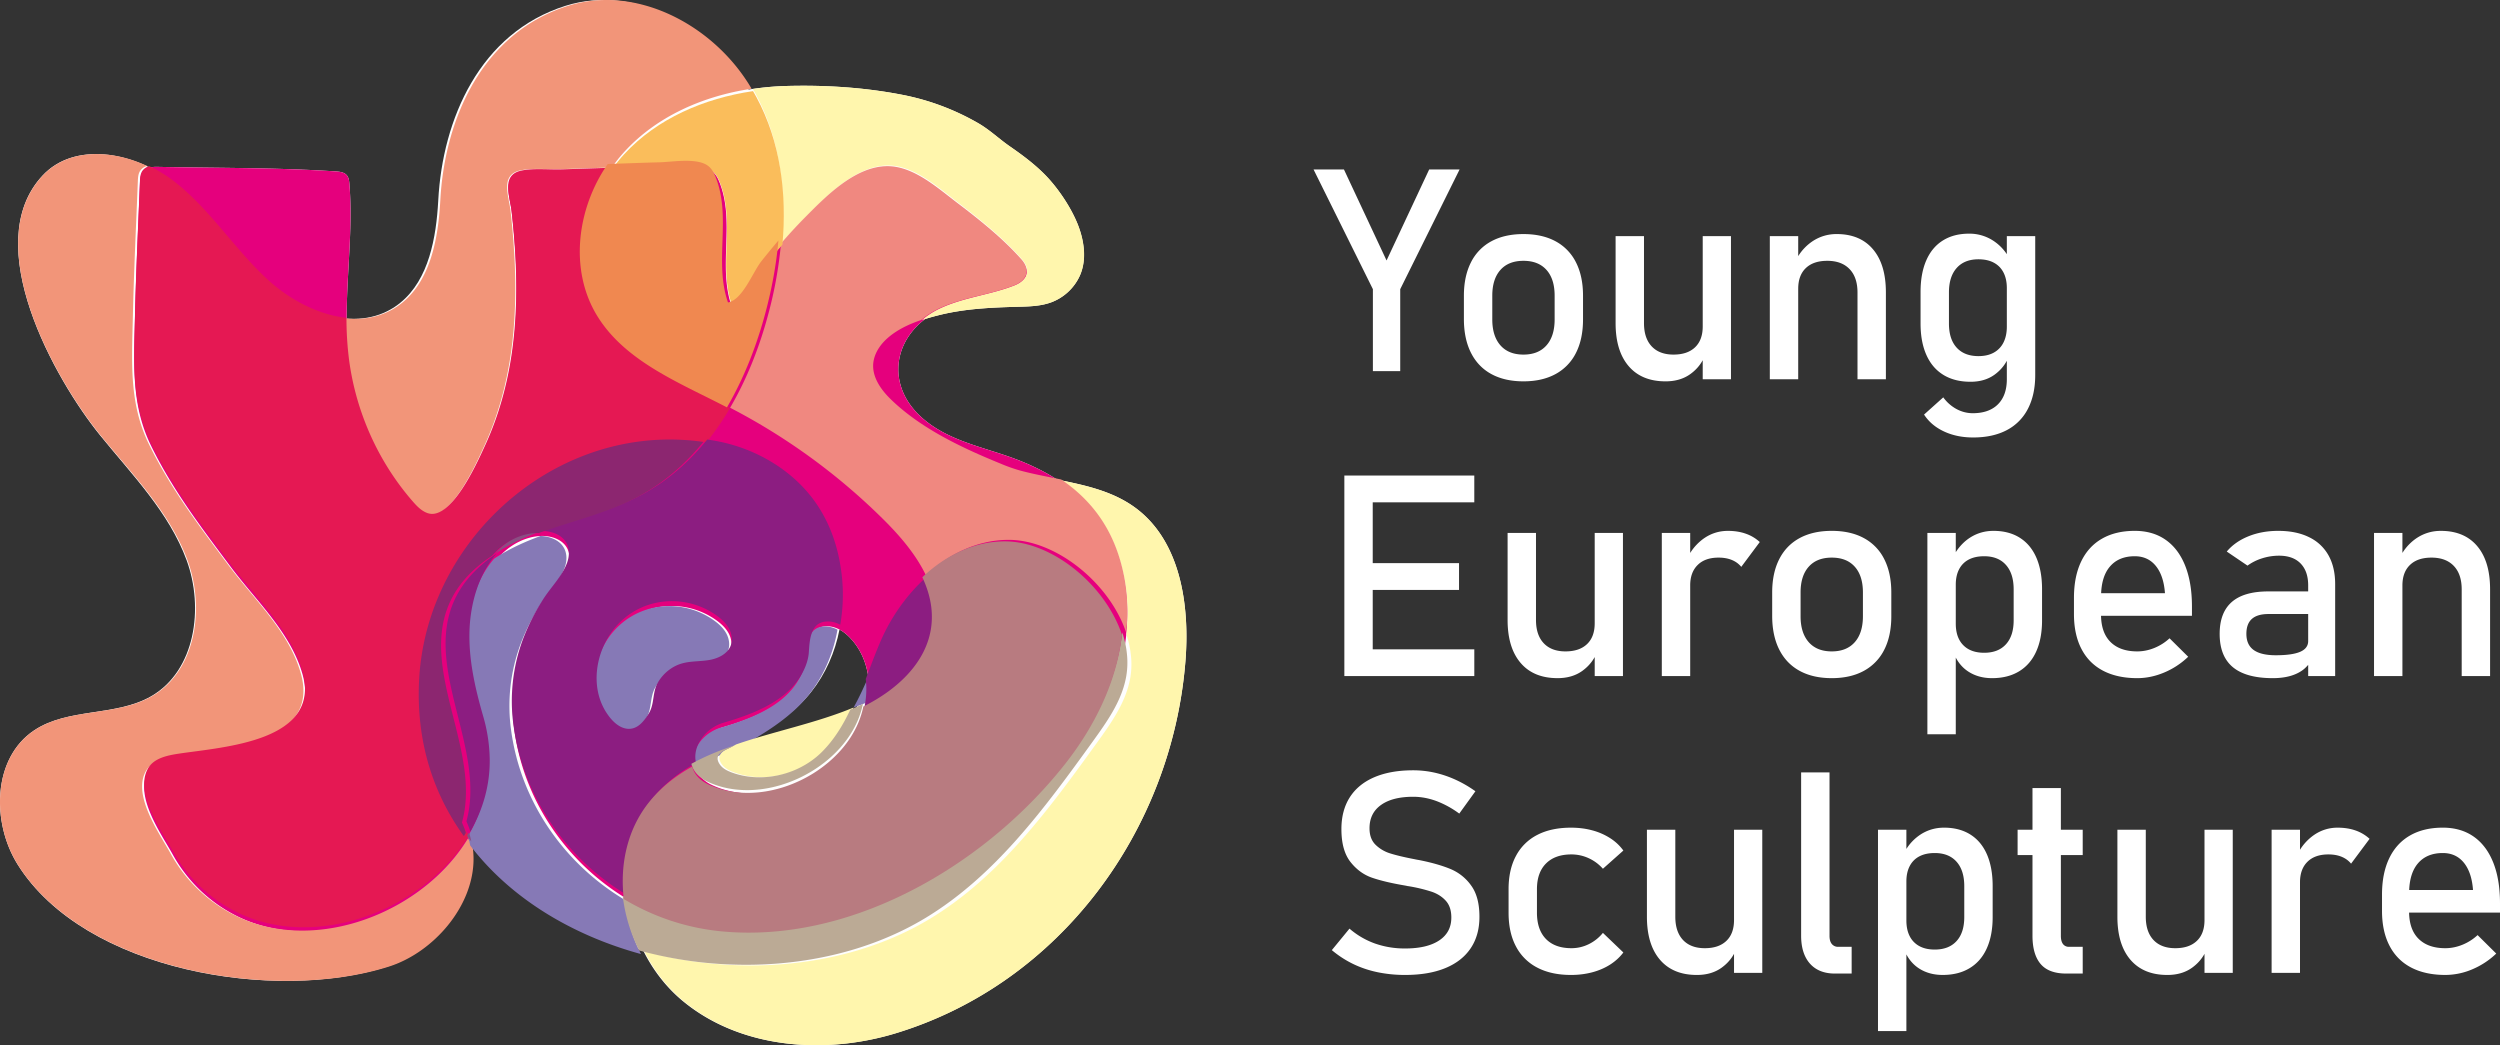 <svg xmlns="http://www.w3.org/2000/svg" width="177" height="74"><rect width="100%" height="100%" fill="#333333" stroke="none"/><g fill="none" fill-rule="evenodd"><path fill="#FEFEFE" d="M61.468 49.691a6.365 6.365 0 0 1-.42 1.527c-1.554 3.727-6.82 6.14-10.629 4.368-2.14-.996-1.138-3.54.799-4.103.65-.188 1.294-.398 1.92-.653 1.292-.525 2.582-1.267 3.376-2.449.365-.544.658-1.22.7-1.878.061-.972.143-2.247 1.457-2.16.598.04 1.129.406 1.54.842 1.113 1.18 1.493 2.887 1.257 4.506m-15.552 1.183c-.313.498-.731 1.05-1.377 1.045-.539-.003-1.002-.384-1.338-.805a4.277 4.277 0 0 1-.16-.214c-1.004-1.435-.963-3.328-.258-4.881.7-1.544 2.046-2.67 3.736-3.013a5.418 5.418 0 0 1 4.224.926c.332.244.642.533.84.895.2.362.276.805.137 1.193-.217.603-.88.928-1.513 1.037-.632.11-1.288.068-1.906.239-.727.2-1.35.712-1.723 1.362-.395.687-.224 1.512-.633 2.17l-.029.046m33.119-11.799c-1.223-3.272-3.747-5.274-7.042-6.54-2.284-.876-4.836-1.284-6.72-2.962-2.763-2.462-1.931-6.108 1.273-7.612 1.69-.793 3.579-.953 5.299-1.641.406-.163.798-.48.85-.914.04-.34-.138-.67-.365-.927-1.318-1.492-2.943-2.806-4.522-4.01-1.268-.966-2.753-2.312-4.378-2.58-2.529-.418-4.866 2.035-6.464 3.662-1.01 1.029-1.943 2.13-2.836 3.26-.595.753-1.309 2.71-2.327 2.88-.996-2.865.275-5.982-.881-8.832-.114-.281-.268-.557-.51-.74-.782-.59-2.5-.271-3.408-.249-1.354.034-2.708.091-4.062.135-1.043.033-2.086.068-3.128.103-.301.01-.625.002-.954-.006-.66-.015-1.345-.031-1.93.095-1.441.31-.812 1.808-.697 2.82.128 1.12.227 2.245.285 3.372.114 2.247.065 4.508-.254 6.737-.322 2.25-.927 4.47-1.875 6.54-.538 1.174-2.418 5.452-4.107 4.853-.423-.15-.747-.49-1.041-.828-2.444-2.808-4.022-6.351-4.511-10.038-.556-4.197.344-8.416.01-12.62-.017-.223-.045-.46-.19-.629-.185-.213-.497-.25-.778-.268-4.208-.276-8.462-.233-12.679-.323-.384-.008-.813.092-1.022.415-.139.213-.153.481-.163.735-.127 3.225-.282 6.45-.355 9.677-.07 3.137-.27 6.038 1.145 8.924 1.542 3.148 3.567 5.803 5.652 8.59 1.776 2.374 4.228 4.636 5.064 7.57 1.43 5.018-5.5 5.393-8.752 5.882-.833.125-1.782.326-2.191 1.062-.96 1.726.963 4.389 1.77 5.851a10.558 10.558 0 0 0 5.31 4.688c7.238 2.858 17.254-3.068 17.19-11.099a11.512 11.512 0 0 0-.463-3.084c-.567-1.972-1.034-4.005-.96-6.07.071-2.039.74-4.327 2.252-5.772.715-.685 1.65-1.165 2.638-1.231.769-.052 1.64.22 1.971.915.19.4.166.877.02 1.295-.333.957-1.169 1.771-1.705 2.622a15.452 15.452 0 0 0-1.41 2.796 12.547 12.547 0 0 0-.666 6.118c1.023 7.514 7.295 13.488 14.837 14.235 9.277.919 18.788-4.679 24.411-11.752 3.242-4.08 5.176-9.288 3.586-14.463-.067-.22-.14-.433-.217-.642"/><path fill="#FEFEFE" d="M28.355 21.426c-.134.11-.274.213-.422.31-2.764 1.822-6.578.43-9.04-1.786-2.462-2.217-4.218-5.17-6.846-7.184-2.629-2.015-6.775-2.761-9.035-.338-4.522 4.849.875 14.446 4.073 18.392 2.269 2.8 4.882 5.456 6.127 8.842 1.244 3.386.611 7.832-2.507 9.63-2.515 1.451-5.879.807-8.292 2.42-2.933 1.96-3.033 6.512-1.158 9.505 4.742 7.568 18.277 9.771 26.193 7.205 3.845-1.247 7.265-5.927 5.396-10.028 1.394-5.098-2.992-10.733-.873-15.573 1.046-2.39 3.456-3.889 5.884-4.827 2.428-.938 5.02-1.476 7.314-2.708 4.788-2.572 7.59-7.817 8.97-13.085 1.34-5.12 1.532-10.806-.934-15.486-2.467-4.68-8.128-7.893-13.163-6.304-6.081 1.919-8.705 8.025-9.013 13.769-.142 2.649-.667 5.606-2.674 7.246"/><path fill="#FEFEFE" d="M62.575 45.219c1.568-3.69 4.949-6.99 8.97-6.966 4.408.026 9.49 5.303 8.538 9.869-.343 1.644-1.354 3.06-2.34 4.422-3.386 4.674-6.907 9.476-11.859 12.457-13.34 8.033-36.73 1.05-35.832-16.831.518-10.3 10.22-18.679 20.629-16.783 2.267.413 4.438 1.5 6.052 3.15 1.69 1.727 2.57 3.914 2.845 6.31.376 3.298-.55 6.761-3.02 9.088-.945.89-2.034 1.61-3.154 2.26-.552.321-1.114.675-1.694.941-.442.203-.766.494-.406 1.026.195.287.526.45.853.57 2.151.792 4.763.154 6.375-1.44 1.562-1.544 2.361-3.661 3.114-5.674.3-.803.593-1.61.929-2.4"/><path fill="#FEFEFE" d="M72.218 33.375c-.47-.128-.927-.31-1.377-.494-2.723-1.117-5.636-2.498-7.757-4.576-.742-.727-1.449-1.74-1.19-2.838.138-.588.506-1.104.957-1.506 1-.89 2.386-1.346 3.667-1.662 1.803-.445 3.674-.53 5.53-.58.806-.02 1.628-.038 2.383-.318a3.613 3.613 0 0 0 1.998-1.844c.559-1.204.305-2.66-.2-3.841-.497-1.165-1.38-2.464-2.267-3.36-.75-.758-1.612-1.396-2.488-2.002-.76-.526-1.388-1.142-2.203-1.618a17.407 17.407 0 0 0-5.485-2.039c-2.663-.512-5.405-.682-8.114-.609-4.233.115-8.586 1.564-11.43 4.695-2.846 3.13-3.804 8.107-1.597 11.714 1.94 3.174 5.68 4.654 8.987 6.367a44.36 44.36 0 0 1 11.02 8.082c1.988 1.998 3.9 4.542 3.56 7.338-.35 2.887-3.005 4.956-5.701 6.06-4.902 2.005-10.98 2.217-14.308 6.33-3.334 4.12-1.968 10.786 2.11 14.178 4.077 3.39 10.025 3.846 15.102 2.3 11.659-3.552 19.558-14.388 20.514-26.34.32-3.996-.356-8.568-3.616-10.91-2.311-1.661-5.346-1.784-8.095-2.527"/><path fill="#E5007D" d="M61.468 49.691a6.365 6.365 0 0 1-.42 1.527c-1.554 3.727-6.82 6.14-10.629 4.368-2.14-.996-1.138-3.54.799-4.103.65-.188 1.294-.398 1.92-.653 1.292-.525 2.582-1.267 3.376-2.449.365-.544.658-1.22.7-1.878.061-.972.143-2.247 1.457-2.16.598.04 1.129.406 1.54.842 1.113 1.18 1.493 2.887 1.257 4.506m-15.552 1.183c-.313.498-.731 1.05-1.377 1.045-.539-.003-1.002-.384-1.338-.805a4.277 4.277 0 0 1-.16-.214c-1.004-1.435-.963-3.328-.258-4.881.7-1.544 2.046-2.67 3.736-3.013a5.418 5.418 0 0 1 4.224.926c.332.244.642.533.84.895.2.362.276.805.137 1.193-.217.603-.88.928-1.513 1.037-.632.11-1.288.068-1.906.239-.727.2-1.35.712-1.723 1.362-.395.687-.224 1.512-.633 2.17l-.029.046m33.119-11.799c-1.223-3.272-3.747-5.274-7.042-6.54-2.284-.876-4.836-1.284-6.72-2.962-2.763-2.462-1.931-6.108 1.273-7.612 1.69-.793 3.579-.953 5.299-1.641.406-.163.798-.48.85-.914.04-.34-.138-.67-.365-.927-1.318-1.492-2.943-2.806-4.522-4.01-1.268-.966-2.753-2.312-4.378-2.58-2.529-.418-4.866 2.035-6.464 3.662-1.01 1.029-1.943 2.13-2.836 3.26-.595.753-1.309 2.71-2.327 2.88-.996-2.865.275-5.982-.881-8.832-.114-.281-.268-.557-.51-.74-.782-.59-2.5-.271-3.408-.249-1.354.034-2.708.091-4.062.135-1.043.033-2.086.068-3.128.103-.301.01-.625.002-.954-.006-.66-.015-1.345-.031-1.93.095-1.441.31-.812 1.808-.697 2.82.128 1.12.227 2.245.285 3.372.114 2.247.065 4.508-.254 6.737-.322 2.25-.927 4.47-1.875 6.54-.538 1.174-2.418 5.452-4.107 4.853-.423-.15-.747-.49-1.041-.828-2.444-2.808-4.022-6.351-4.511-10.038-.556-4.197.344-8.416.01-12.62-.017-.223-.045-.46-.19-.629-.185-.213-.497-.25-.778-.268-4.208-.276-8.462-.233-12.679-.323-.384-.008-.813.092-1.022.415-.139.213-.153.481-.163.735-.127 3.225-.282 6.45-.355 9.677-.07 3.137-.27 6.038 1.145 8.924 1.542 3.148 3.567 5.803 5.652 8.59 1.776 2.374 4.228 4.636 5.064 7.57 1.43 5.018-5.5 5.393-8.752 5.882-.833.125-1.782.326-2.191 1.062-.96 1.726.963 4.389 1.77 5.851a10.558 10.558 0 0 0 5.31 4.688c7.238 2.858 17.254-3.068 17.19-11.099a11.512 11.512 0 0 0-.463-3.084c-.567-1.972-1.034-4.005-.96-6.07.071-2.039.74-4.327 2.252-5.772.715-.685 1.65-1.165 2.638-1.231.769-.052 1.64.22 1.971.915.19.4.166.877.02 1.295-.333.957-1.169 1.771-1.705 2.622a15.452 15.452 0 0 0-1.41 2.796 12.547 12.547 0 0 0-.666 6.118c1.023 7.514 7.295 13.488 14.837 14.235 9.277.919 18.788-4.679 24.411-11.752 3.242-4.08 5.176-9.288 3.586-14.463-.067-.22-.14-.433-.217-.642"/><path fill="#F29579" d="M42.941 0c-.91 0-1.82.13-2.711.41-6.11 1.92-8.747 8.026-9.056 13.77-.142 2.649-.67 5.606-2.686 7.246-.135.109-.276.213-.424.31-.894.587-1.898.84-2.93.84-.235 0-.471-.013-.708-.038.004 1.002.054 2.004.186 3.004.49 3.693 2.071 7.241 4.52 10.054.296.339.62.68 1.044.83.11.038.22.057.332.057 1.6 0 3.28-3.82 3.783-4.919.95-2.072 1.557-4.295 1.88-6.55.32-2.232.369-4.496.254-6.747a54.601 54.601 0 0 0-.285-3.377c-.115-1.014-.746-2.513.698-2.825.392-.084.828-.105 1.272-.105.22 0 .443.005.662.01.219.005.435.01.644.01.106 0 .21 0 .312-.004 1.045-.034 2.09-.07 3.134-.103l.458-.015c.263-.38.55-.743.86-1.084 2.308-2.542 5.608-3.978 9.033-4.492C51.093 2.647 47.03 0 42.94 0M6.837 10.908c-1.443 0-2.81.453-3.81 1.52-1.243 1.326-1.74 3.007-1.741 4.83-.003 4.845 3.498 10.695 5.832 13.562 2.28 2.8 4.906 5.456 6.156 8.842.393 1.065.6 2.234.6 3.394.003 2.526-.971 5.003-3.12 6.237-2.525 1.45-5.905.806-8.33 2.42C.755 52.822-.001 54.763 0 56.782c0 1.545.444 3.136 1.26 4.434 3.504 5.565 11.784 8.23 19.084 8.23 2.628 0 5.128-.346 7.233-1.025 3.112-1.005 5.947-4.238 5.95-7.601 0-.352-.031-.705-.096-1.058-.101-.133-.2-.267-.298-.403-2.364 3.902-7.144 6.528-11.738 6.528-1.364 0-2.713-.232-3.976-.73a10.58 10.58 0 0 1-5.322-4.695c-.809-1.465-2.735-4.132-1.774-5.86.41-.738 1.36-.94 2.196-1.065 3.258-.49 10.204-.865 8.77-5.891-.838-2.938-3.294-5.203-5.074-7.58-2.09-2.792-4.119-5.452-5.665-8.605-1.417-2.89-1.216-5.795-1.146-8.937.072-3.232.227-6.462.355-9.692.01-.255.024-.523.163-.737a.878.878 0 0 1 .493-.347c-1.133-.53-2.382-.84-3.578-.84"/><path fill="#E51853" d="M10.562 11.764a.876.876 0 0 0-.492.346c-.138.213-.152.48-.162.733-.128 3.215-.283 6.43-.355 9.647-.07 3.128-.27 6.02 1.143 8.896 1.542 3.138 3.565 5.785 5.648 8.564 1.774 2.366 4.224 4.621 5.059 7.545 1.43 5.003-5.496 5.377-8.744 5.864-.832.125-1.78.326-2.189 1.06-.959 1.72.962 4.374 1.769 5.832a10.54 10.54 0 0 0 5.305 4.673c1.26.497 2.604.727 3.965.727 4.58 0 9.345-2.613 11.702-6.497-2.149-2.99-3.36-6.68-3.143-11.012.466-9.283 8.41-17 17.591-17 .78 0 1.568.055 2.362.17a19.714 19.714 0 0 0 1.671-2.437l-.088-.046c-3.302-1.709-7.035-3.185-8.974-6.35-1.964-3.208-1.417-7.5.737-10.606l-.456.015c-1.042.033-2.083.068-3.125.102a9.184 9.184 0 0 1-.31.005c-.21 0-.425-.005-.643-.01a27.97 27.97 0 0 0-.66-.01c-.442 0-.878.02-1.268.104-1.44.31-.81 1.802-.696 2.811a54.25 54.25 0 0 1 .284 3.363c.115 2.24.065 4.493-.253 6.715-.322 2.244-.927 4.457-1.874 6.52-.502 1.094-2.178 4.895-3.772 4.895a.982.982 0 0 1-.33-.057c-.423-.15-.747-.488-1.041-.826-2.442-2.8-4.019-6.331-4.507-10.007a23.327 23.327 0 0 1-.186-2.99c-1.95-.208-3.936-1.242-5.428-2.576-2.466-2.206-4.224-5.146-6.857-7.15a9.208 9.208 0 0 0-1.683-1.013"/><path fill="#8679B6" d="M38.272 37.949a25.56 25.56 0 0 0-.372.14c-1.007.386-2.01.867-2.917 1.467-1.268 1.45-1.841 3.536-1.908 5.41-.073 2.07.396 4.106.965 6.082.29 1.003.457 2.044.465 3.089.015 1.828-.493 3.547-1.373 5.079.066.213.118.428.157.643 2.87 3.76 7.246 6.364 12.095 7.69a11.65 11.65 0 0 1-1.16-3.845c-4.257-2.54-7.342-6.911-8.035-11.982a12.534 12.534 0 0 1 .67-6.128c.369-.981.856-1.914 1.415-2.8.539-.853 1.379-1.668 1.713-2.627.146-.419.17-.896-.02-1.297-.292-.611-1.003-.896-1.695-.921m9.105 4.964c-.35 0-.7.034-1.044.103-1.698.344-3.048 1.472-3.752 3.018-.708 1.556-.749 3.452.26 4.89.051.073.105.144.16.213.337.422.803.804 1.344.807h.007c.644 0 1.062-.55 1.376-1.046l.029-.047c.41-.66.239-1.486.635-2.174.375-.65 1.001-1.164 1.73-1.364.621-.17 1.28-.129 1.915-.239.634-.11 1.302-.434 1.519-1.038.14-.39.062-.833-.137-1.195-.2-.363-.51-.652-.844-.897a5.455 5.455 0 0 0-3.198-1.031m11.034 1.438c-1.2 0-1.278 1.227-1.338 2.168-.042.66-.336 1.337-.703 1.881-.797 1.184-2.092 1.927-3.39 2.453a19.63 19.63 0 0 1-1.928.655c-1.344.389-2.24 1.725-1.956 2.843.947-.523 1.972-.938 3.037-1.298.366-.202.726-.423 1.082-.63 1.122-.65 2.213-1.372 3.159-2.263 1.594-1.503 2.546-3.48 2.92-5.579a1.885 1.885 0 0 0-.883-.23"/><path fill="#8C1D81" d="M50.072 31.118c-1.28 1.585-2.812 2.933-4.628 3.902-2.195 1.171-4.661 1.716-7 2.572.693.025 1.405.31 1.697.922.19.401.167.879.02 1.298-.335.96-1.175 1.776-1.714 2.63a15.477 15.477 0 0 0-1.418 2.803 12.549 12.549 0 0 0-.67 6.134c.694 5.077 3.782 9.452 8.043 11.995-.288-2.445.247-4.926 1.809-6.853.862-1.064 1.908-1.868 3.07-2.509-.285-1.12.612-2.457 1.958-2.847.652-.19 1.3-.4 1.93-.655 1.299-.527 2.596-1.27 3.394-2.456.367-.545.661-1.222.703-1.883.06-.942.14-2.17 1.34-2.17.04 0 .082.002.125.004.268.018.522.1.759.226a12.25 12.25 0 0 0 .103-3.53c-.274-2.402-1.158-4.594-2.852-6.326-1.617-1.654-3.794-2.744-6.067-3.159-.201-.036-.402-.069-.602-.098M44.53 51.602h-.007c-.542-.003-1.008-.385-1.345-.807a4.364 4.364 0 0 1-.16-.215c-1.01-1.44-.97-3.337-.26-4.894.703-1.548 2.056-2.677 3.756-3.021a5.463 5.463 0 0 1 4.246.93c.334.243.646.533.845.896.2.363.277.807.137 1.196-.218.605-.885.93-1.52 1.04-.636.11-1.296.068-1.917.239-.73.2-1.357.715-1.732 1.366-.397.689-.225 1.516-.637 2.176l-.028.046c-.314.497-.733 1.048-1.378 1.048M35.152 39.2c-1.295.857-2.39 1.955-3.01 3.362-2.136 4.846 2.285 10.487.88 15.591.11.24.202.483.277.727.88-1.533 1.389-3.254 1.374-5.084a11.52 11.52 0 0 0-.465-3.092c-.57-1.978-1.04-4.017-.966-6.088.066-1.877.64-3.965 1.91-5.416"/><path fill="#8679B6" d="M61.53 47.815c-.334.762-.683 1.534-1.096 2.277l.012-.004c.327-.113.653-.238.975-.373a5.15 5.15 0 0 0 .11-1.9"/><path fill="#8C1D81" d="M65.448 40.985c-1.333 1.229-2.405 2.794-3.113 4.436-.34.79-.639 1.595-.943 2.398l-.097.254a6.155 6.155 0 0 1-.1 2.02c2.408-1.17 4.583-3.094 4.9-5.665.149-1.202-.126-2.358-.647-3.443"/><path fill="#8B4E83" d="M38.287 37.57c-.062 0-.124.001-.185.005-1 .067-1.946.55-2.67 1.239a5.778 5.778 0 0 0-.357.372c.913-.603 1.925-1.086 2.94-1.475l.374-.14a2.66 2.66 0 0 0-.102-.002M33.21 58.934c-.046.08-.094.161-.142.24.098.137.199.272.3.405a5.714 5.714 0 0 0-.158-.645"/><path fill="#8C2670" d="M47.41 31.118c-9.257 0-17.268 7.737-17.738 17.042-.219 4.343 1.003 8.043 3.17 11.04.048-.079.096-.16.142-.24a5.806 5.806 0 0 0-.278-.724c1.408-5.087-3.022-10.71-.882-15.54.621-1.402 1.719-2.497 3.017-3.351.113-.128.231-.252.355-.37.721-.683 1.663-1.163 2.659-1.23a2.696 2.696 0 0 1 .285-.004c2.344-.853 4.815-1.395 7.015-2.563 1.82-.965 3.355-2.309 4.637-3.889-.8-.115-1.595-.171-2.381-.171"/><path fill="#FFF6AD" d="M56.9 6.072c-.398 0-.794.005-1.19.016-.802.022-1.609.092-2.408.212.083.143.163.286.24.432 1.69 3.194 2.134 6.857 1.817 10.488a34.592 34.592 0 0 1 1.636-1.796c1.475-1.502 3.58-3.708 5.882-3.708.191 0 .384.015.577.047 1.624.269 3.108 1.614 4.375 2.58 1.578 1.203 3.202 2.515 4.52 4.007.226.257.404.587.363.927-.052.433-.443.75-.849.913-1.719.687-3.606.847-5.295 1.64a5.812 5.812 0 0 0-1.31.838c.427-.145.861-.265 1.284-.37 1.8-.444 3.668-.53 5.523-.578.803-.021 1.625-.039 2.378-.319a3.61 3.61 0 0 0 1.996-1.844c.222-.48.316-1 .316-1.526 0-.794-.212-1.604-.516-2.315-.496-1.165-1.378-2.464-2.263-3.36-.75-.758-1.61-1.396-2.485-2.002-.759-.526-1.386-1.142-2.2-1.618a17.368 17.368 0 0 0-5.478-2.039c-2.27-.437-4.598-.625-6.914-.625m18.257 27.943c1.75 1.2 3.097 2.791 3.892 4.92a12.962 12.962 0 0 1 .694 5.97c.358 1.078.47 2.195.246 3.273-.342 1.643-1.35 3.059-2.332 4.42-3.373 4.672-6.882 9.471-11.816 12.451-3.697 2.233-8.167 3.305-12.677 3.305-2.55 0-5.11-.342-7.552-1.012.673 1.343 1.604 2.556 2.75 3.51C50.98 73.033 54.373 74 57.81 74c1.905 0 3.823-.297 5.631-.848 11.644-3.552 19.533-14.388 20.487-26.34.046-.578.071-1.167.071-1.76-.001-3.511-.897-7.146-3.682-9.15-1.507-1.084-3.32-1.513-5.162-1.887"/><path fill="#F08880" d="M62.83 11.764c-2.309 0-4.417 2.195-5.895 3.688a34.566 34.566 0 0 0-1.64 1.787 29.476 29.476 0 0 1-.883 4.94c-.612 2.31-1.502 4.615-2.72 6.689a44.385 44.385 0 0 1 10.94 7.994c1.134 1.133 2.244 2.443 2.925 3.875 1.624-1.513 3.64-2.514 5.85-2.515h.043c3.363.02 7.117 3.087 8.28 6.557.2-1.739.072-3.522-.478-5.3-.068-.219-.14-.431-.219-.639-.796-2.117-2.145-3.7-3.9-4.893-.982-.198-1.972-.38-2.927-.638a11.78 11.78 0 0 1-1.379-.491c-2.725-1.11-5.64-2.485-7.763-4.552-.742-.723-1.45-1.73-1.191-2.823.138-.585.507-1.098.958-1.498.671-.593 1.515-.993 2.384-1.286.378-.32.817-.603 1.313-.834 1.692-.788 3.584-.948 5.306-1.632.406-.161.799-.477.85-.908.042-.338-.137-.666-.364-.921-1.32-1.485-2.947-2.79-4.528-3.987-1.27-.961-2.758-2.299-4.385-2.566a3.565 3.565 0 0 0-.578-.047"/><path fill="#FFF6AD" d="M60.434 50.092c-2.635 1.099-5.605 1.676-8.316 2.613a9.265 9.265 0 0 1-.62.323c-.446.209-.773.51-.41 1.058.197.297.532.465.862.59a5.62 5.62 0 0 0 1.978.35c1.644 0 3.307-.67 4.461-1.838.88-.888 1.52-1.96 2.045-3.096"/><path fill="#FABD5B" d="M53.315 6.451c-3.456.511-6.787 1.936-9.117 4.46-.312.338-.602.698-.868 1.076 1.216-.041 2.432-.09 3.648-.119.484-.012 1.197-.106 1.877-.106.61 0 1.195.076 1.569.353.245.182.4.456.516.736 1.169 2.833-.116 5.932.89 8.78 1.031-.168 1.753-2.114 2.354-2.862.396-.492.799-.978 1.213-1.455.321-3.612-.129-7.256-1.839-10.433-.078-.145-.16-.288-.243-.43"/><path fill="#F08850" d="M48.561 11.385c-.682 0-1.395.095-1.88.107-1.219.03-2.437.08-3.654.12-2.184 3.148-2.739 7.498-.748 10.748 1.966 3.207 5.752 4.703 9.1 6.435l.09.046c1.231-2.107 2.132-4.45 2.75-6.797.431-1.632.745-3.322.894-5.019a51.86 51.86 0 0 0-1.214 1.479c-.603.76-1.326 2.737-2.358 2.908-1.009-2.894.279-6.042-.892-8.921-.116-.285-.272-.563-.517-.748-.374-.282-.96-.358-1.57-.358"/><path fill="#BBAA95" d="M79.457 44.78c-.382 3.319-1.945 6.48-4.07 9.156-5.223 6.579-13.795 11.884-22.425 11.884a20.5 20.5 0 0 1-2.024-.1 16.49 16.49 0 0 1-6.848-2.277c.156 1.325.553 2.64 1.158 3.85a28.712 28.712 0 0 0 7.57 1.015c4.52 0 9-1.076 12.705-3.316 4.945-2.99 8.462-7.806 11.843-12.493.985-1.366 1.995-2.786 2.337-4.436.224-1.08.113-2.202-.246-3.284m-18.362 5.06a13.75 13.75 0 0 1-.893.402c-.52 1.103-1.153 2.144-2.022 3.007-1.141 1.134-2.785 1.785-4.41 1.785-.668 0-1.332-.11-1.957-.34-.326-.12-.657-.284-.852-.572-.36-.533-.036-.825.405-1.029.207-.095.411-.201.614-.313-1.063.36-2.085.776-3.03 1.3.127.501.488.958 1.151 1.267.877.408 1.83.595 2.799.595 3.243 0 6.648-2.097 7.846-4.976.15-.362.268-.74.35-1.127"/><path fill="#B87B80" d="M71.137 38.328c-2.205 0-4.216 1.012-5.836 2.541.512 1.091.782 2.252.636 3.46-.311 2.584-2.447 4.517-4.812 5.692a6.373 6.373 0 0 1-.348 1.129c-1.195 2.883-4.59 4.985-7.826 4.985a6.555 6.555 0 0 1-2.791-.597c-.661-.309-1.022-.767-1.148-1.268-1.154.642-2.194 1.447-3.05 2.513-1.552 1.93-2.084 4.417-1.797 6.867a16.398 16.398 0 0 0 6.829 2.281c.672.067 1.346.1 2.02.1 8.606 0 17.156-5.315 22.366-11.905 2.119-2.681 3.679-5.848 4.059-9.173-1.16-3.506-4.905-6.605-8.259-6.625h-.043"/><g fill="#FFF"><path d="M105.654 22.616v-1.68c0-.787.193-1.396.577-1.825.384-.43.927-.645 1.63-.645.702 0 1.246.215 1.63.645.385.429.577 1.038.577 1.825v1.68c0 .787-.192 1.399-.577 1.835-.384.436-.928.654-1.63.654-.703 0-1.246-.218-1.63-.654-.384-.436-.577-1.048-.577-1.835m4.482 3.866a3.444 3.444 0 0 0 1.444-1.499c.332-.654.498-1.443.498-2.367v-1.68c0-.918-.166-1.703-.498-2.358a3.414 3.414 0 0 0-1.444-1.494c-.63-.341-1.389-.512-2.275-.512-.887 0-1.645.17-2.276.512a3.41 3.41 0 0 0-1.443 1.494c-.331.655-.498 1.44-.498 2.358v1.65c0 .931.167 1.727.498 2.387.332.66.812 1.164 1.443 1.509.63.345 1.39.517 2.276.517.886 0 1.645-.172 2.275-.517M119.666 26.492c.384-.275.676-.605.886-.987v1.348h2.001V16.718h-2v6.395c0 .638-.181 1.13-.542 1.475-.361.345-.87.517-1.527.517-.664 0-1.177-.193-1.542-.58-.365-.388-.547-.936-.547-1.646v-6.16h-2.01v6.16c0 1.308.307 2.322.922 3.041.614.72 1.486 1.08 2.615 1.08.69 0 1.271-.17 1.744-.508M127.314 20.438c0-.625.179-1.11.536-1.455.359-.345.866-.517 1.523-.517.676 0 1.202.195 1.576.586.375.39.562.944.562 1.66v6.14h2.01v-6.15c0-1.315-.304-2.332-.912-3.051-.607-.72-1.466-1.08-2.576-1.08-.617 0-1.18.167-1.69.499a3.483 3.483 0 0 0-1.03 1.064V16.72h-2.01v10.134h2.01v-6.415ZM137.986 20.702c0-.742.182-1.318.547-1.728.365-.41.878-.616 1.542-.616.427 0 .79.08 1.088.24.3.16.528.392.685.698.157.306.236.673.236 1.103v2.724c0 .436-.079.81-.236 1.123a1.65 1.65 0 0 1-.685.718c-.299.166-.661.249-1.088.249-.664 0-1.177-.2-1.542-.6-.365-.401-.547-.969-.547-1.704v-2.207Zm-.39 5.843c.53.323 1.168.484 1.917.484.677 0 1.247-.17 1.71-.508.372-.272.657-.6.861-.978v1.3c0 .768-.21 1.362-.63 1.782-.42.42-1.015.63-1.783.63-.4 0-.783-.098-1.148-.293a2.805 2.805 0 0 1-.94-.83l-1.36 1.22c.335.515.805.913 1.414 1.196.607.284 1.295.425 2.063.425.927 0 1.717-.172 2.375-.517a3.48 3.48 0 0 0 1.502-1.514c.345-.664.517-1.461.517-2.392v-9.832h-2.01v1.279a3.365 3.365 0 0 0-1.01-.986 3.08 3.08 0 0 0-1.66-.468c-.722 0-1.341.16-1.857.483-.516.322-.908.792-1.177 1.41-.27.62-.404 1.364-.404 2.237v2.236c0 .865.138 1.607.414 2.225.276.62.678 1.089 1.207 1.411ZM104.38 35.565V33.67H95.18v14.197h9.201v-1.895h-7.192v-4.207h6.11V39.87h-6.11v-4.305zM110.274 48.013c.69 0 1.272-.17 1.745-.508.383-.274.675-.605.886-.986v1.347h2V37.732h-2v6.395c0 .638-.18 1.13-.542 1.474-.361.345-.87.518-1.527.518-.663 0-1.177-.194-1.542-.581-.365-.388-.546-.936-.546-1.646v-6.16h-2.01v6.16c0 1.309.307 2.323.921 3.042.614.72 1.486 1.079 2.615 1.079M120.68 38.088a3.583 3.583 0 0 0-1.014 1.062v-1.418h-2.01v10.134h2.01v-6.414c0-.619.175-1.102.528-1.45.35-.349.845-.523 1.482-.523.355 0 .667.056.936.166.269.111.493.274.67.489l1.31-1.758a2.838 2.838 0 0 0-.99-.59c-.378-.134-.8-.2-1.266-.2-.604 0-1.156.167-1.655.502M131.895 43.629c0 .788-.192 1.4-.577 1.836-.384.435-.927.654-1.63.654-.703 0-1.246-.219-1.63-.654-.384-.437-.577-1.048-.577-1.836v-1.68c0-.787.193-1.396.577-1.825.384-.43.927-.645 1.63-.645.703 0 1.246.215 1.63.645.385.43.577 1.038.577 1.825v1.68Zm2.01 0v-1.68c0-.917-.166-1.703-.498-2.357a3.416 3.416 0 0 0-1.443-1.494c-.631-.342-1.39-.513-2.276-.513-.886 0-1.645.171-2.276.513-.63.342-1.111.84-1.443 1.494-.332.654-.498 1.44-.498 2.357v1.65c0 .932.166 1.727.498 2.388.332.66.813 1.163 1.443 1.508.63.345 1.39.518 2.276.518.887 0 1.645-.173 2.276-.518a3.446 3.446 0 0 0 1.443-1.498c.332-.654.498-1.444.498-2.368ZM142.567 43.922c0 .729-.182 1.293-.547 1.694-.364.4-.878.6-1.541.6-.427 0-.79-.081-1.09-.244a1.639 1.639 0 0 1-.684-.703c-.158-.306-.236-.677-.236-1.113v-2.763c0-.423.078-.786.236-1.089.158-.302.386-.532.684-.688.3-.156.663-.234 1.09-.234.663 0 1.177.205 1.541.615.365.41.547.986.547 1.728v2.197Zm.428-5.854c-.515-.322-1.134-.483-1.856-.483-.611 0-1.167.161-1.666.483-.395.256-.729.6-1.004 1.025v-1.361h-2.01v14.255h2.01v-5.43c.22.417.518.754.906 1.002.473.302 1.028.454 1.665.454.742 0 1.38-.161 1.911-.483.532-.323.936-.79 1.211-1.402.277-.611.415-1.347.415-2.206v-2.207c0-.872-.135-1.617-.404-2.236-.27-.618-.662-1.088-1.178-1.41ZM149.373 40.124c.417-.495 1.006-.742 1.768-.742.624 0 1.121.23 1.492.688.371.459.586 1.102.646 1.928h-4.519c.034-.792.232-1.423.613-1.874m3.846 7.493c.63-.263 1.2-.636 1.705-1.118l-1.32-1.308c-.315.293-.674.52-1.074.684-.4.162-.805.244-1.211.244-.822 0-1.456-.225-1.902-.674-.43-.433-.648-1.05-.664-1.846h6.437v-.663c0-1.12-.16-2.08-.478-2.88-.318-.801-.78-1.413-1.384-1.836-.604-.423-1.333-.635-2.187-.635-.907 0-1.682.186-2.325.557-.644.37-1.135.911-1.473 1.62-.338.71-.507 1.566-.507 2.568v1.143c0 .963.175 1.785.527 2.465.35.68.862 1.196 1.532 1.548.67.351 1.477.527 2.424.527.636 0 1.27-.132 1.9-.396M159.044 44.879c0-.476.13-.829.39-1.06.259-.23.651-.346 1.176-.346h2.809v1.913c0 .345-.19.6-.567.762-.378.162-.95.244-1.72.244-.702 0-1.226-.124-1.571-.371-.344-.247-.517-.628-.517-1.142m3.025 3.002c.342-.088.642-.22.901-.396.169-.114.314-.257.449-.413v.794h1.91v-6.512c0-.794-.157-1.473-.472-2.036a3.1 3.1 0 0 0-1.38-1.288c-.604-.297-1.33-.445-2.177-.445-.775 0-1.479.129-2.113.386-.634.257-1.145.616-1.532 1.079l1.468.996a3.569 3.569 0 0 1 1.04-.518c.39-.124.79-.185 1.197-.185.656 0 1.164.184 1.521.55.359.369.538.885.538 1.549v.43H160.6c-1.156 0-2.02.25-2.591.751-.571.501-.857 1.253-.857 2.256 0 1.054.312 1.84.936 2.358.624.517 1.566.776 2.827.776.427 0 .811-.044 1.153-.132M170.091 41.452c0-.625.178-1.11.537-1.455.357-.345.865-.518 1.521-.518.677 0 1.203.196 1.577.586.374.39.562.944.562 1.66v6.141h2.01v-6.15c0-1.315-.304-2.333-.912-3.052-.607-.719-1.466-1.079-2.576-1.079-.618 0-1.18.166-1.69.498a3.48 3.48 0 0 0-1.029 1.064v-1.415h-2.01v10.134h2.01v-6.414ZM102.7 61.528c-.58-.241-1.305-.45-2.171-.625l-.109-.02a2.793 2.793 0 0 1-.182-.034.608.608 0 0 1-.074-.015c-.742-.143-1.322-.281-1.74-.414a2.545 2.545 0 0 1-1.044-.62c-.278-.28-.418-.664-.418-1.152v-.01c0-.71.271-1.258.813-1.645.542-.388 1.302-.582 2.28-.582.546 0 1.089.1 1.63.298a6.693 6.693 0 0 1 1.631.894l1.143-1.582a8.405 8.405 0 0 0-1.424-.825 7.556 7.556 0 0 0-1.467-.493c-.496-.11-1-.166-1.512-.166-1.072 0-1.987.163-2.75.488-.761.326-1.34.8-1.738 1.42-.397.622-.596 1.373-.596 2.251v.01c0 1.003.214 1.775.64 2.319.427.543.942.918 1.542 1.122.601.206 1.38.39 2.34.552l.148.03c.02.006.041.01.064.01a11.178 11.178 0 0 1 1.655.395c.41.14.745.355 1.005.644.26.29.388.682.388 1.177v.01c0 .696-.285 1.235-.856 1.615-.572.381-1.377.572-2.414.572a6.323 6.323 0 0 1-2.138-.352 5.676 5.676 0 0 1-1.803-1.054l-1.25 1.523c.466.39.966.716 1.501.976.535.26 1.112.456 1.73.586a9.52 9.52 0 0 0 1.96.195c1.11 0 2.057-.161 2.842-.483.785-.322 1.385-.791 1.798-1.406.414-.615.62-1.356.62-2.221v-.02c0-.93-.195-1.665-.586-2.201a3.382 3.382 0 0 0-1.458-1.167M109.457 61.137c.427-.43 1.027-.644 1.802-.644a2.9 2.9 0 0 1 1.212.264c.388.175.726.426 1.015.751l1.448-1.289a3.423 3.423 0 0 0-.936-.878 4.464 4.464 0 0 0-1.265-.552c-.47-.127-.971-.19-1.503-.19-.933 0-1.73.17-2.39.512a3.497 3.497 0 0 0-1.51 1.489c-.35.651-.523 1.436-.523 2.353v1.67c0 .93.173 1.725.522 2.382a3.51 3.51 0 0 0 1.512 1.503c.66.346 1.456.518 2.389.518.526 0 1.023-.062 1.493-.185.47-.124.89-.305 1.266-.542.374-.238.69-.526.945-.864l-1.448-1.387a2.959 2.959 0 0 1-1.004.8c-.388.19-.796.284-1.223.284-.78 0-1.383-.218-1.807-.654-.423-.436-.636-1.055-.636-1.855v-1.67c0-.781.214-1.386.64-1.816M122.769 65.14c0 .638-.18 1.13-.542 1.474-.36.346-.87.518-1.527.518-.663 0-1.177-.194-1.542-.58-.364-.388-.546-.937-.546-1.646v-6.16h-2.01v6.16c0 1.308.307 2.322.921 3.041.614.72 1.486 1.08 2.616 1.08.69 0 1.27-.17 1.744-.508.383-.275.675-.605.886-.987v1.348h2V58.745h-2v6.395ZM129.693 66.834c-.109-.133-.163-.324-.163-.57v-11.58h-2.01v11.56c0 .852.209 1.513.626 1.982.417.468 1.007.702 1.769.702h1.182v-1.893h-.946a.557.557 0 0 1-.458-.201M139.07 64.935c0 .73-.182 1.294-.547 1.694-.365.4-.879.6-1.542.6-.427 0-.79-.08-1.089-.243a1.63 1.63 0 0 1-.684-.703c-.158-.306-.236-.677-.236-1.113v-2.764c0-.423.078-.786.236-1.088.157-.303.386-.532.684-.689.3-.156.662-.234 1.089-.234.663 0 1.177.205 1.542.615.365.41.547.986.547 1.729v2.196Zm.428-5.853c-.516-.322-1.135-.484-1.857-.484-.611 0-1.166.162-1.665.484a3.4 3.4 0 0 0-1.004 1.023v-1.36h-2.01V73h2.01v-5.429c.22.416.518.753.905 1.001.473.303 1.029.454 1.666.454.741 0 1.379-.16 1.91-.483.533-.322.937-.79 1.212-1.401.276-.612.415-1.347.415-2.207V62.73c0-.872-.136-1.618-.404-2.236-.27-.619-.662-1.089-1.178-1.411ZM145.91 55.797h-2.01v2.948h-1.054v1.796h1.054v5.703c0 .885.192 1.553.576 2.006.384.453.99.678 1.818.678h1.162v-1.894h-.965a.507.507 0 0 1-.434-.2c-.098-.133-.147-.324-.147-.57V60.54h1.546v-1.796h-1.546v-2.948ZM156.079 65.14c0 .638-.18 1.13-.542 1.474-.361.346-.87.518-1.527.518-.664 0-1.177-.194-1.542-.58-.364-.388-.546-.937-.546-1.646v-6.16h-2.01v6.16c0 1.308.306 2.322.92 3.041.615.72 1.487 1.08 2.616 1.08.69 0 1.271-.17 1.745-.508.383-.275.675-.605.886-.987v1.348h2V58.745h-2v6.395ZM165.51 58.598c-.604 0-1.156.168-1.655.503a3.587 3.587 0 0 0-1.015 1.062v-1.418h-2.01V68.88h2.01v-6.415c0-.619.176-1.102.527-1.45.351-.348.846-.522 1.483-.522.355 0 .667.055.936.166.269.11.493.273.67.488l1.31-1.758a2.844 2.844 0 0 0-.99-.59c-.378-.133-.8-.2-1.266-.2M170.57 63.012c.034-.793.232-1.424.612-1.875.417-.494 1.007-.742 1.77-.742.623 0 1.12.23 1.492.688.37.46.586 1.102.645 1.929h-4.518Zm6.43.937c0-1.12-.16-2.08-.478-2.88-.319-.8-.78-1.413-1.384-1.836-.604-.423-1.333-.635-2.187-.635-.906 0-1.68.186-2.325.557-.644.371-1.135.912-1.473 1.62-.338.71-.507 1.567-.507 2.569v1.142c0 .963.176 1.786.527 2.465.351.68.862 1.197 1.531 1.548.67.351 1.479.527 2.424.527a4.89 4.89 0 0 0 1.902-.395 5.568 5.568 0 0 0 1.704-1.118l-1.32-1.308c-.316.292-.673.52-1.074.683-.4.163-.804.244-1.212.244-.821 0-1.454-.225-1.902-.674-.43-.432-.647-1.05-.663-1.845H177v-.664ZM101.185 12l-3.017 6.442L95.152 12H93l4.201 8.474v5.803h1.935v-5.803L103.338 12z"/></g></g></svg>